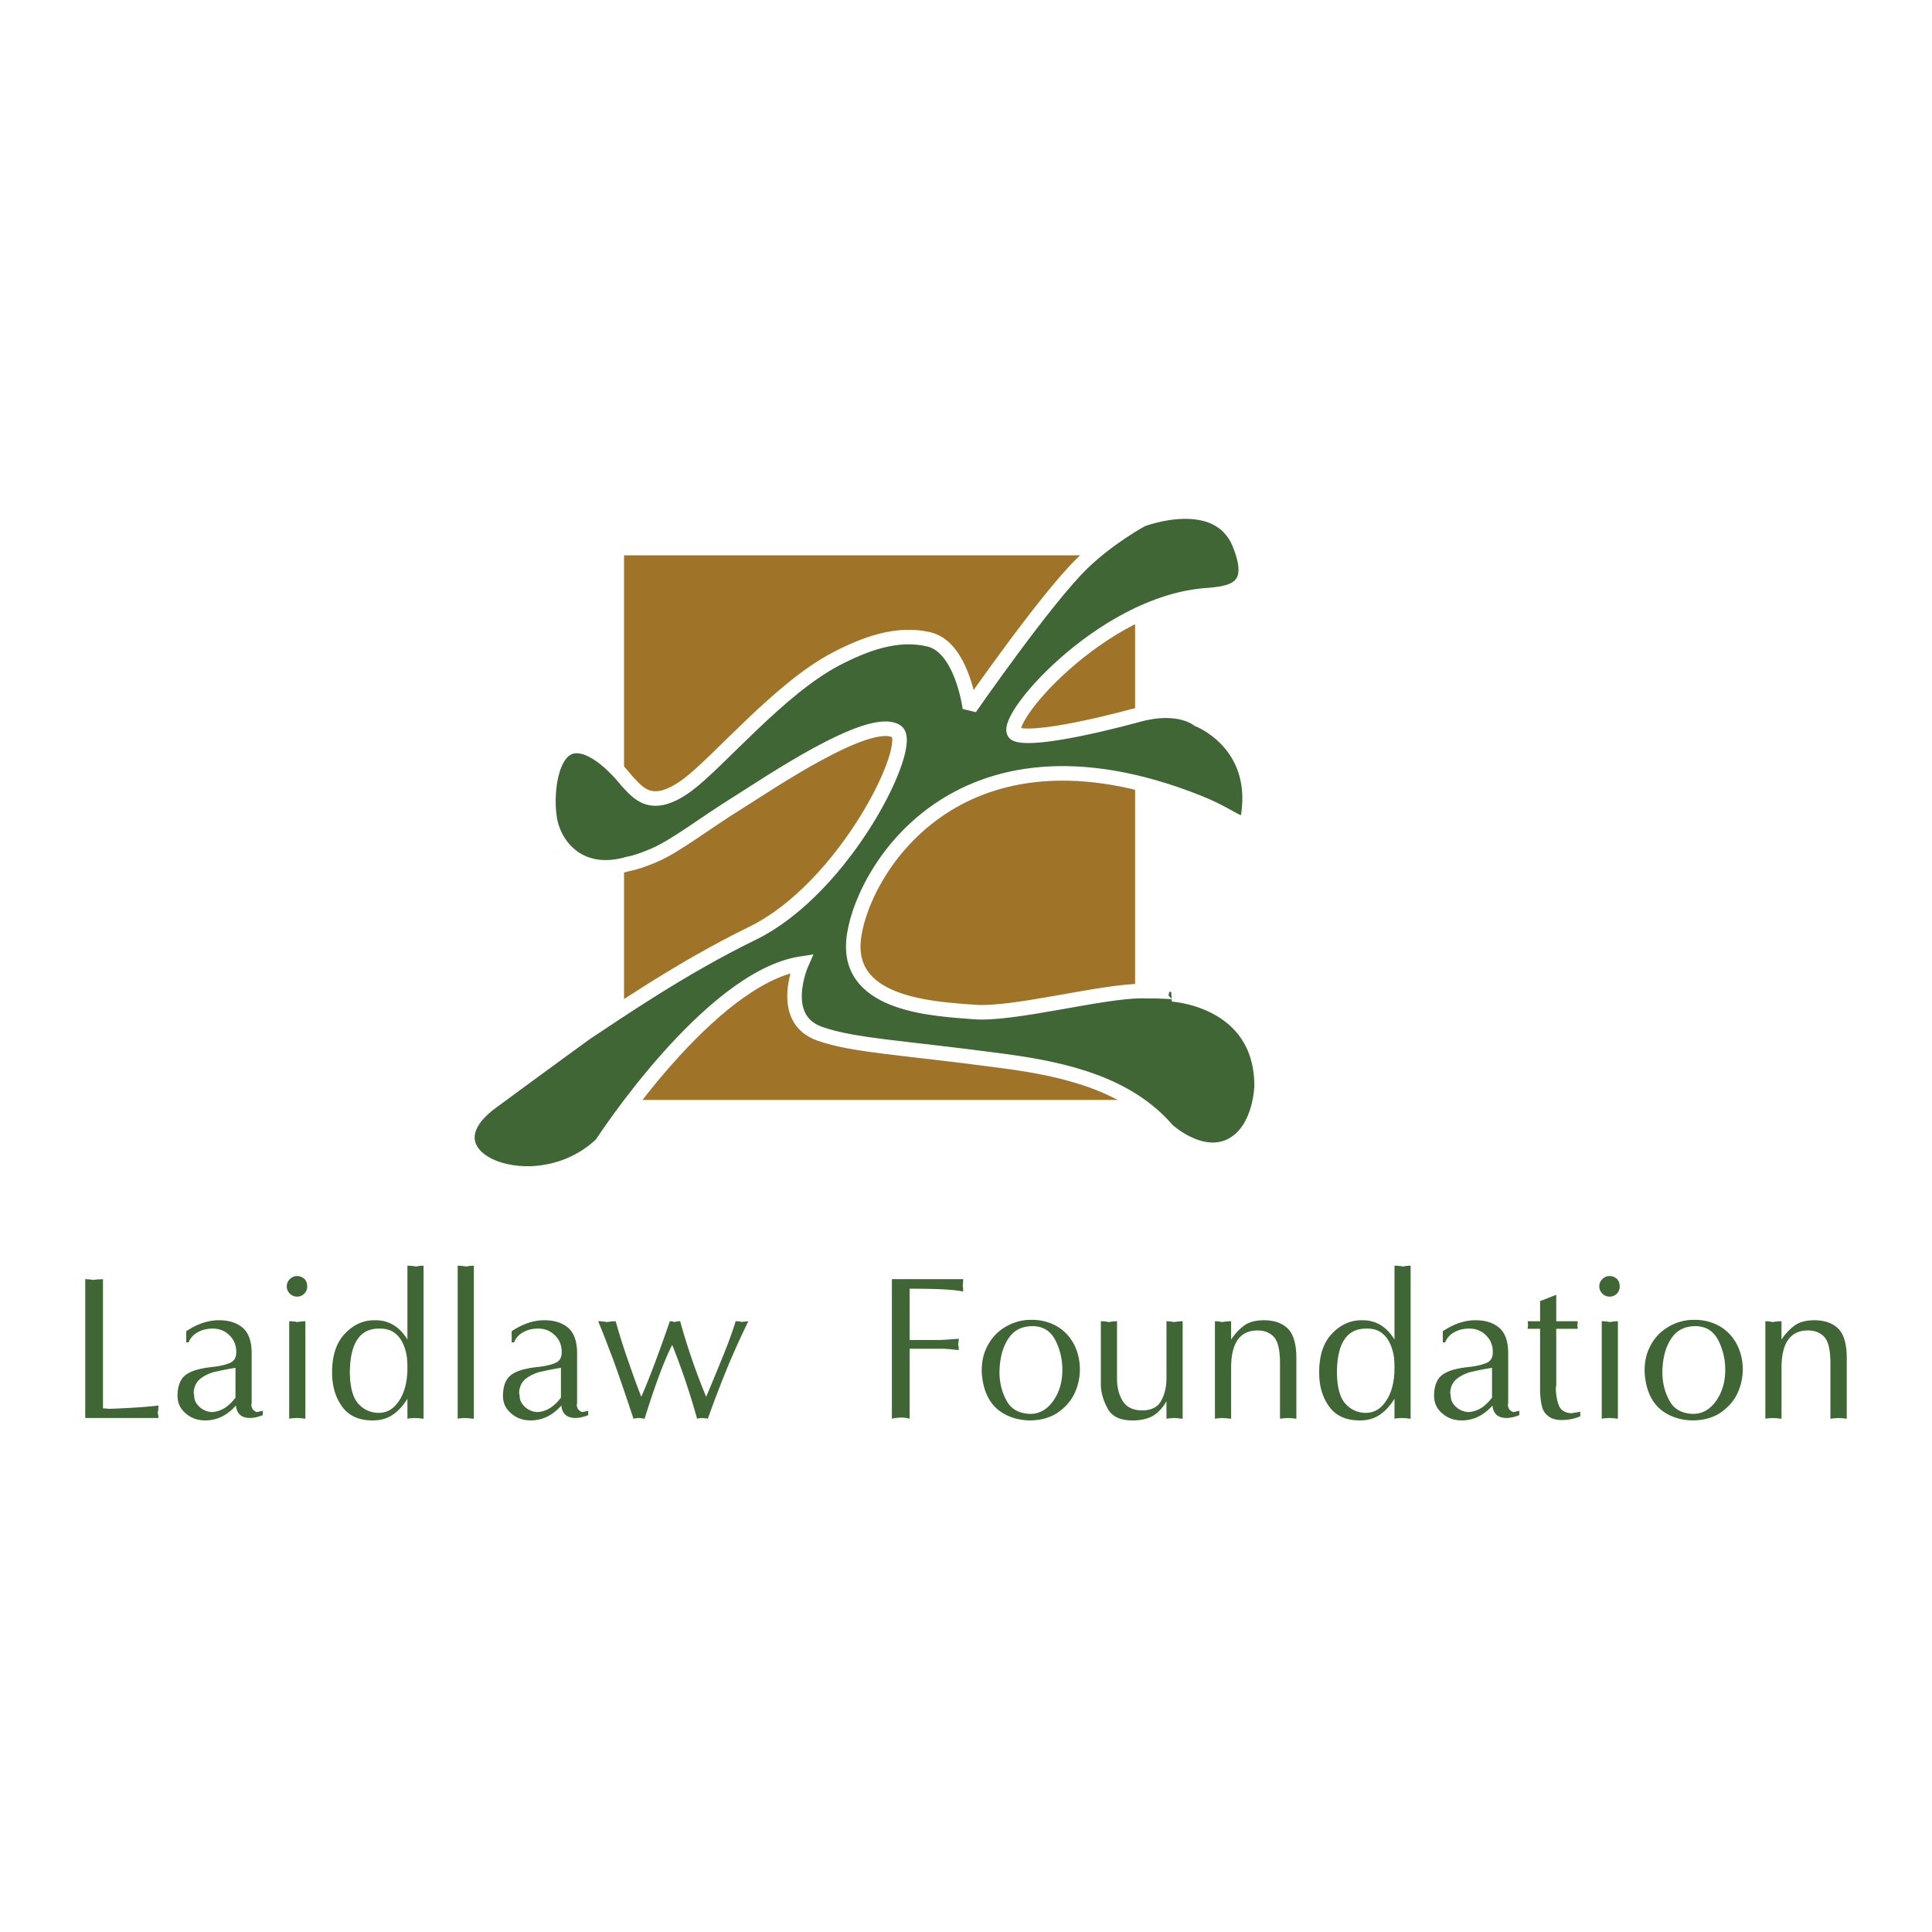 <svg xmlns="http://www.w3.org/2000/svg" width="2500" height="2500" viewBox="0 0 192.756 192.756"><g fill-rule="evenodd" clip-rule="evenodd"><path fill="#fff" d="M0 0h192.756v192.756H0V0z"/><path fill="#9f7429" stroke="#fff" stroke-width="1.451" stroke-miterlimit="2.613" d="M113.973 110.467V54.678H61.534v55.789h52.439z"/><path d="M60.021 114.145s10.733-16.609 19.94-18.012c0 0-2.429 5.506 1.821 7.002 3.398 1.197 8.074 1.346 18.483 2.744 6.162.828 12.312 2.322 16.213 6.877 0 0 3.408 3.146 6.469 1.469 2.857-1.564 2.924-5.887 2.924-5.887-.008-8.641-8.916-9.131-8.916-9.131s1.781-.326-3.076-.326c-4.01 0-12.791 2.398-16.693 2.086-3.903-.309-12.549-.641-12.036-7.06.514-6.418 10.082-23.503 34.372-13.865 4.334 1.719 4.857 3.442 5.111.545.582-6.656-5.111-8.816-5.111-8.816s-1.883-1.566-5.877-.478c-5.029 1.37-10.896 2.59-12.301 1.937-1.873-.872 8.445-13.08 19.045-13.843 2.672-.192 5.08-.687 3.277-5.123-2.168-5.338-9.725-2.437-9.725-2.437s-3.24 1.739-5.939 4.351c-3.686 3.566-11.236 14.462-11.236 14.462s-.778-6.04-4.059-6.842c-3.205-.783-6.481.474-9.322 1.958-5.595 2.922-11.683 10.246-14.79 12.553-3.69 2.741-5.013.655-6.04-.381 0 0-2.903-3.8-5.315-3.483-2.412.317-2.854 5.138-2.33 7.57.524 2.431 2.954 5.585 7.809 4.166 0 0 .777-.098 2.527-.844 2.203-.94 4.876-3.08 8.421-5.28 2.67-1.656 13.092-8.804 15.763-7.09 1.91 1.226-5.043 15.609-14.389 20.164-7.095 3.458-13.595 7.961-16.573 9.92 0 0-4.143 3-9.452 6.916-7.485 5.521 4.446 10.457 11.005 4.178z" fill="#406636" stroke="#fff" stroke-width="1.451" stroke-miterlimit="2.613"/><path d="M8.504 141.471v-13.85c.051 0 .114.004.198.01.081.008.134.01.162.01.09 0 .218.018.382.059.218-.021.403-.041.548-.059.185 0 .346-.006.48-.02v12.893c.145 0 .353.014.625.045 2.039-.072 3.678-.18 4.914-.33 0 .045-.004.102-.01.17a1.66 1.66 0 0 0-.01.16c0 .1-.017.223-.057.361.051.254.078.439.078.551h-7.31zM17.713 139.262c0-.801.185-1.416.562-1.854.376-.42 1.041-.717 1.995-.889.074-.031.47-.086 1.188-.168.703-.102 1.236-.242 1.593-.426.349-.182.521-.527.521-1.035 0-.672-.226-1.227-.682-1.666-.443-.447-1.001-.67-1.672-.67-.551 0-1.035.115-1.451.342-.457.242-.772.588-.947 1.035h-.238v-1.113c1.088-.732 2.173-1.098 3.261-1.098 1.007 0 1.807.258 2.398.775.578.521.867 1.357.867 2.512v4.883a.686.686 0 0 1-.041.281c.041.213.094.361.158.447a.953.953 0 0 0 .383.264c.138-.021.242-.041.306-.061l.158-.037a.36.36 0 0 1 .144-.021v.428c-.477.186-.9.279-1.269.279-.856 0-1.327-.412-1.411-1.238-.877.988-1.897 1.482-3.06 1.482-.773 0-1.424-.236-1.958-.711-.539-.452-.805-1.034-.805-1.741zm5.782.177v-2.969c-.561.084-1.172.199-1.834.35a3.953 3.953 0 0 0-1.609.689c-.446.33-.691.807-.729 1.422.017.129.034.244.057.35 0 .105.01.199.027.281.074.332.282.637.625.914.33.25.699.385 1.105.406.883-.04 1.669-.521 2.358-1.443zM28.855 141.549v-9.73c.188 0 .312.008.38.021.097 0 .235.02.403.064a6.98 6.98 0 0 0 .426-.064c.037 0 .101-.004.191-.01.087-.008.158-.012.212-.012v9.73c-.151-.016-.299-.037-.443-.057-.161 0-.289-.008-.386-.021-.043 0-.104.004-.182.012-.074.006-.127.01-.158.01-.117 0-.265.018-.443.057zm.783-14.237c.275 0 .517.096.732.281.185.189.279.439.279.754a.986.986 0 0 1-.279.713 1.002 1.002 0 0 1-.732.305.983.983 0 0 1-.722-.305.98.98 0 0 1-.306-.713c0-.287.101-.531.306-.727a.974.974 0 0 1 .722-.308zM33.134 136.797c.02-1.643.457-2.902 1.313-3.775.84-.867 1.804-1.301 2.896-1.301h.124c1.34 0 2.402.643 3.181 1.93v-7.373c.282 0 .571.027.866.084.232-.057.48-.084.746-.084v15.271c-.205-.023-.359-.039-.463-.057a3.42 3.42 0 0 1-.403-.021c-.041 0-.097.004-.171.012-.07.006-.128.01-.171.01-.104 0-.238.018-.403.057v-1.994c-.434.699-.931 1.236-1.491 1.611-.548.367-1.203.549-1.972.549-1.394 0-2.422-.473-3.084-1.426-.645-.912-.967-2.023-.967-3.326v-.167h-.001zm1.77.144c.02 1.439.289 2.461.806 3.061.51.594 1.162.912 1.955.959h.124c.833 0 1.512-.406 2.032-1.219.551-.811.827-1.914.827-3.312 0-.523-.034-.957-.098-1.299-.104-.494-.245-.908-.423-1.24a2.614 2.614 0 0 0-.846-.971c-.363-.244-.813-.365-1.354-.365h-.117c-1.918 0-2.886 1.461-2.906 4.386zM45.663 141.549v-15.271c.242 0 .534.027.866.084a3.56 3.56 0 0 1 .746-.084v15.271a6.166 6.166 0 0 1-.541-.057c-.148 0-.272-.008-.366-.021-.047 0-.101.004-.164.012-.061.006-.107.01-.138.01a2.524 2.524 0 0 0-.403.056zM50.184 139.262c0-.801.185-1.416.561-1.854.376-.42 1.041-.717 1.995-.889.074-.031.47-.086 1.188-.168.703-.102 1.237-.242 1.593-.426.349-.182.521-.527.521-1.035 0-.672-.226-1.227-.682-1.666-.444-.447-1.001-.67-1.673-.67-.551 0-1.035.115-1.451.342-.457.242-.772.588-.947 1.035h-.239v-1.113c1.088-.732 2.173-1.098 3.261-1.098 1.007 0 1.807.258 2.398.775.578.521.867 1.357.867 2.512v4.883a.686.686 0 0 1-.041.281c.041.213.094.361.158.447a.96.96 0 0 0 .383.264c.138-.021.242-.041.306-.061l.158-.037a.362.362 0 0 1 .145-.021v.428c-.478.186-.9.279-1.27.279-.856 0-1.327-.412-1.411-1.238-.876.988-1.897 1.482-3.06 1.482-.773 0-1.424-.236-1.958-.711-.537-.452-.802-1.034-.802-1.741zm5.78.177v-2.969c-.561.084-1.172.199-1.834.35a3.953 3.953 0 0 0-1.609.689c-.446.33-.691.807-.729 1.422.017.129.034.244.057.35 0 .105.01.199.027.281.074.332.282.637.625.914.329.25.698.385 1.104.406.885-.04 1.67-.521 2.359-1.443zM63.202 141.549a240.035 240.035 0 0 0-1.938-5.664 147.43 147.43 0 0 0-.604-1.588 63.995 63.995 0 0 0-.984-2.479c.188 0 .322.008.403.021.104 0 .245.02.423.064.202-.023.359-.045.483-.064.047 0 .121-.004.215-.01.094-.008.171-.012.225-.012a63.67 63.67 0 0 0 1.33 4.189c.457 1.33.867 2.447 1.229 3.352.823-1.896 1.77-4.408 2.845-7.541.155 0 .303.027.443.086.208-.059.403-.086.585-.086a65.22 65.22 0 0 0 2.596 7.541c.353-.82.876-2.086 1.575-3.799.622-1.521 1.078-2.766 1.367-3.742.148 0 .256.008.326.021.091 0 .191.02.299.064a.315.315 0 0 1 .09-.021c.047-.006.084-.014.111-.02a.961.961 0 0 0 .242-.023.839.839 0 0 0 .114-.01.516.516 0 0 1 .087-.012 82.17 82.17 0 0 0-2.096 4.633 123.795 123.795 0 0 0-1.951 5.098.522.522 0 0 0-.084-.02c-.041-.01-.067-.018-.081-.02a.811.811 0 0 1-.222-.018.502.502 0 0 1-.181-.021.672.672 0 0 0-.108.012c-.047.006-.077.01-.094.01-.063 0-.161.018-.299.057a71.021 71.021 0 0 0-2.482-7.367c-.755 1.457-1.676 3.914-2.757 7.367a2.064 2.064 0 0 1-.326-.057c-.091 0-.165-.008-.222-.021a.845.845 0 0 0-.117.012c-.054.006-.087.01-.104.01-.066.001-.18.019-.338.058zM88.981 127.621h7.114c0 .221-.017.436-.044.652.027.119.044.316.044.586-.854-.186-2.438-.281-4.76-.281h-.584v5.113h2.902c.165 0 .46-.014.887-.041.064-.004.229-.014.487-.037.258-.02.473-.033.645-.041a.833.833 0 0 0-.027.244 5.925 5.925 0 0 0-.057.322l.034.135c.01.037.017.074.023.109 0 .121.01.223.027.307-.4-.025-.692-.053-.873-.08a6.351 6.351 0 0 0-.312-.021c-.131-.01-.215-.016-.249-.023h-3.486v6.984a2.656 2.656 0 0 0-.826-.117c-.33 0-.642.039-.944.117v-13.928h-.001zM97.949 136.945v-.25c0-.918.201-1.744.605-2.477a4.608 4.608 0 0 1 1.812-1.867 4.97 4.97 0 0 1 2.539-.672c.945 0 1.783.211 2.518.631.721.412 1.293 1.008 1.713 1.783.402.775.604 1.623.604 2.543 0 .807-.174 1.592-.521 2.357-.352.758-.916 1.41-1.699 1.953-.771.512-1.713.768-2.818.768h-.02c-.902-.02-1.723-.23-2.455-.629a3.913 3.913 0 0 1-1.633-1.648c-.365-.681-.578-1.509-.645-2.492zm1.77-.049c0 1.033.229 1.969.686 2.811.439.863 1.232 1.318 2.379 1.357.916 0 1.682-.432 2.297-1.299.607-.857.91-1.887.91-3.092a6.456 6.456 0 0 0-.709-2.986c-.477-.896-1.215-1.357-2.213-1.377h-.041c-1.102 0-1.924.434-2.461 1.299-.546.84-.827 1.938-.848 3.287zM109.832 138.1v-6.281c.176 0 .303.008.381.021.088 0 .211.02.365.064.215-.023.369-.045.465-.064.035 0 .104-.004.193-.01.094-.008.162-.012.209-.012v5.729c0 .885.195 1.637.584 2.256.369.588 1.002.895 1.891.914.951 0 1.596-.326 1.932-.973.354-.643.527-1.387.527-2.236v-5.689c.219 0 .463.027.746.086.35-.059.639-.086.867-.086v9.73a4.449 4.449 0 0 1-.484-.057c-.135 0-.248-.008-.346-.021a1.55 1.55 0 0 0-.162.012c-.07.006-.113.01-.137.01-.082 0-.242.018-.484.057v-1.746c-.363.629-.785 1.1-1.266 1.404-.477.299-1.109.469-1.895.508h-.242c-1.219 0-2.039-.393-2.459-1.174-.456-.837-.685-1.653-.685-2.442zM121.215 141.549v-9.73c.264 0 .498.027.709.086.367-.059.67-.086.904-.086v1.832c.354-.545.77-.994 1.25-1.361.494-.379 1.164-.568 2.018-.568 1.025 0 1.824.277 2.395.834.564.568.848 1.557.848 2.965v6.029a5.56 5.56 0 0 1-.424-.057 2.91 2.91 0 0 1-.383-.021c-.041 0-.094.004-.168.012-.07.006-.121.01-.15.01-.098 0-.266.018-.508.057v-5.525c0-1.312-.201-2.189-.605-2.637-.408-.434-.953-.65-1.629-.65-1.764 0-2.643 1.246-2.643 3.734v5.078c-.234-.023-.402-.039-.5-.057-.164 0-.299-.008-.404-.021-.037 0-.086.004-.146.012-.064.006-.107.01-.139.01a2.219 2.219 0 0 0-.425.054zM131.615 136.797c.02-1.643.457-2.902 1.312-3.775.84-.867 1.805-1.301 2.896-1.301h.123c1.34 0 2.402.643 3.182 1.93v-7.373c.281 0 .57.027.865.084.232-.057.48-.084.746-.084v15.271c-.205-.023-.359-.039-.463-.057-.162 0-.297-.008-.402-.021-.041 0-.098.004-.172.012-.07.006-.129.01-.172.01a1.8 1.8 0 0 0-.402.057v-1.994c-.434.699-.932 1.236-1.492 1.611-.547.367-1.201.549-1.971.549-1.395 0-2.422-.473-3.084-1.426-.645-.912-.967-2.023-.967-3.326v-.167h.001zm1.77.144c.02 1.439.289 2.461.807 3.061.51.594 1.162.912 1.955.959h.123c.834 0 1.512-.406 2.033-1.219.551-.811.826-1.914.826-3.312 0-.523-.033-.957-.098-1.299-.105-.494-.246-.908-.424-1.24a2.623 2.623 0 0 0-.846-.971c-.363-.244-.812-.365-1.354-.365h-.117c-1.917 0-2.886 1.461-2.905 4.386zM143.078 139.262c0-.801.186-1.416.561-1.854.377-.42 1.041-.717 1.996-.889.074-.031.471-.086 1.188-.168.703-.102 1.238-.242 1.594-.426.35-.182.52-.527.52-1.035 0-.672-.225-1.227-.682-1.666-.443-.447-1-.67-1.672-.67-.551 0-1.035.115-1.451.342-.457.242-.773.588-.947 1.035h-.238v-1.113c1.088-.732 2.172-1.098 3.262-1.098 1.006 0 1.807.258 2.396.775.578.521.867 1.357.867 2.512v4.883a.73.73 0 0 1-.039.281c.039.213.094.361.156.447a.967.967 0 0 0 .383.264c.139-.021.242-.041.307-.061l.158-.037a.356.356 0 0 1 .145-.021v.428c-.479.186-.9.279-1.27.279-.857 0-1.328-.412-1.412-1.238-.875.988-1.896 1.482-3.059 1.482-.773 0-1.424-.236-1.959-.711-.538-.452-.804-1.034-.804-1.741zm5.781.177v-2.969c-.561.084-1.172.199-1.834.35a3.953 3.953 0 0 0-1.609.689c-.447.33-.691.807-.729 1.422.016.129.033.244.057.35 0 .105.01.199.027.281.074.332.281.637.625.914.328.25.697.385 1.104.406.885-.04 1.67-.521 2.359-1.443zM153.654 138.566v-5.992h-1.248a1.86 1.86 0 0 0 .039-.35c0-.213-.012-.348-.039-.406h1.248v-2.008l1.613-.629v2.637h2.139c0 .207-.014.342-.039.406.025.115.039.23.039.35h-2.139v5.566c0 .057-.014.18-.043.365.016.691.123 1.279.324 1.764.182.43.582.678 1.193.734.477-.074.785-.129.924-.162v.467a4.815 4.815 0 0 1-1.797.367c-.471 0-.84-.068-1.109-.205-.482-.264-.785-.629-.902-1.096-.134-.507-.203-1.11-.203-1.808zM159.805 141.549v-9.73c.189 0 .312.008.381.021.098 0 .234.02.402.064.184-.023.326-.045.426-.064.037 0 .102-.004.191-.01.088-.008.158-.012.213-.012v9.73c-.152-.016-.299-.037-.443-.057-.162 0-.289-.008-.387-.021-.043 0-.104.004-.182.012-.074.006-.127.01-.158.01-.117 0-.266.018-.443.057zm.783-14.237c.275 0 .518.096.732.281.184.189.279.439.279.754a.994.994 0 0 1-1.011 1.018.987.987 0 0 1-.723-.305.98.98 0 0 1-.305-.713c0-.287.1-.531.305-.727a.977.977 0 0 1 .723-.308zM164.084 136.945v-.25c0-.918.201-1.744.605-2.477a4.621 4.621 0 0 1 1.812-1.867 4.97 4.97 0 0 1 2.539-.672c.945 0 1.785.211 2.518.631.721.412 1.293 1.008 1.713 1.783.402.775.604 1.623.604 2.543 0 .807-.174 1.592-.52 2.357-.354.758-.918 1.41-1.701 1.953-.771.512-1.713.768-2.816.768h-.021c-.902-.02-1.723-.23-2.455-.629a3.913 3.913 0 0 1-1.633-1.648c-.366-.681-.577-1.509-.645-2.492zm1.771-.049c0 1.033.227 1.969.684 2.811.441.863 1.234 1.318 2.379 1.357.916 0 1.684-.432 2.297-1.299.607-.857.91-1.887.91-3.092a6.456 6.456 0 0 0-.709-2.986c-.477-.896-1.215-1.357-2.213-1.377h-.039c-1.104 0-1.926.434-2.463 1.299-.545.84-.826 1.938-.846 3.287zM176.129 141.549v-9.73c.262 0 .498.027.709.086.367-.059.668-.086.904-.086v1.832a5.37 5.37 0 0 1 1.248-1.361c.494-.379 1.166-.568 2.02-.568 1.023 0 1.824.277 2.395.834.564.568.846 1.557.846 2.965v6.029a5.55 5.55 0 0 1-.422-.057c-.162 0-.289-.008-.383-.021-.041 0-.094.004-.168.012-.07.006-.121.01-.152.01-.098 0-.266.018-.506.057v-5.525c0-1.312-.201-2.189-.605-2.637-.41-.434-.953-.65-1.629-.65-1.764 0-2.643 1.246-2.643 3.734v5.078c-.236-.023-.404-.039-.502-.057-.164 0-.299-.008-.402-.021-.037 0-.088.004-.148.012-.062.006-.107.01-.137.01a2.201 2.201 0 0 0-.425.054z" fill="#406636"/></g></svg>